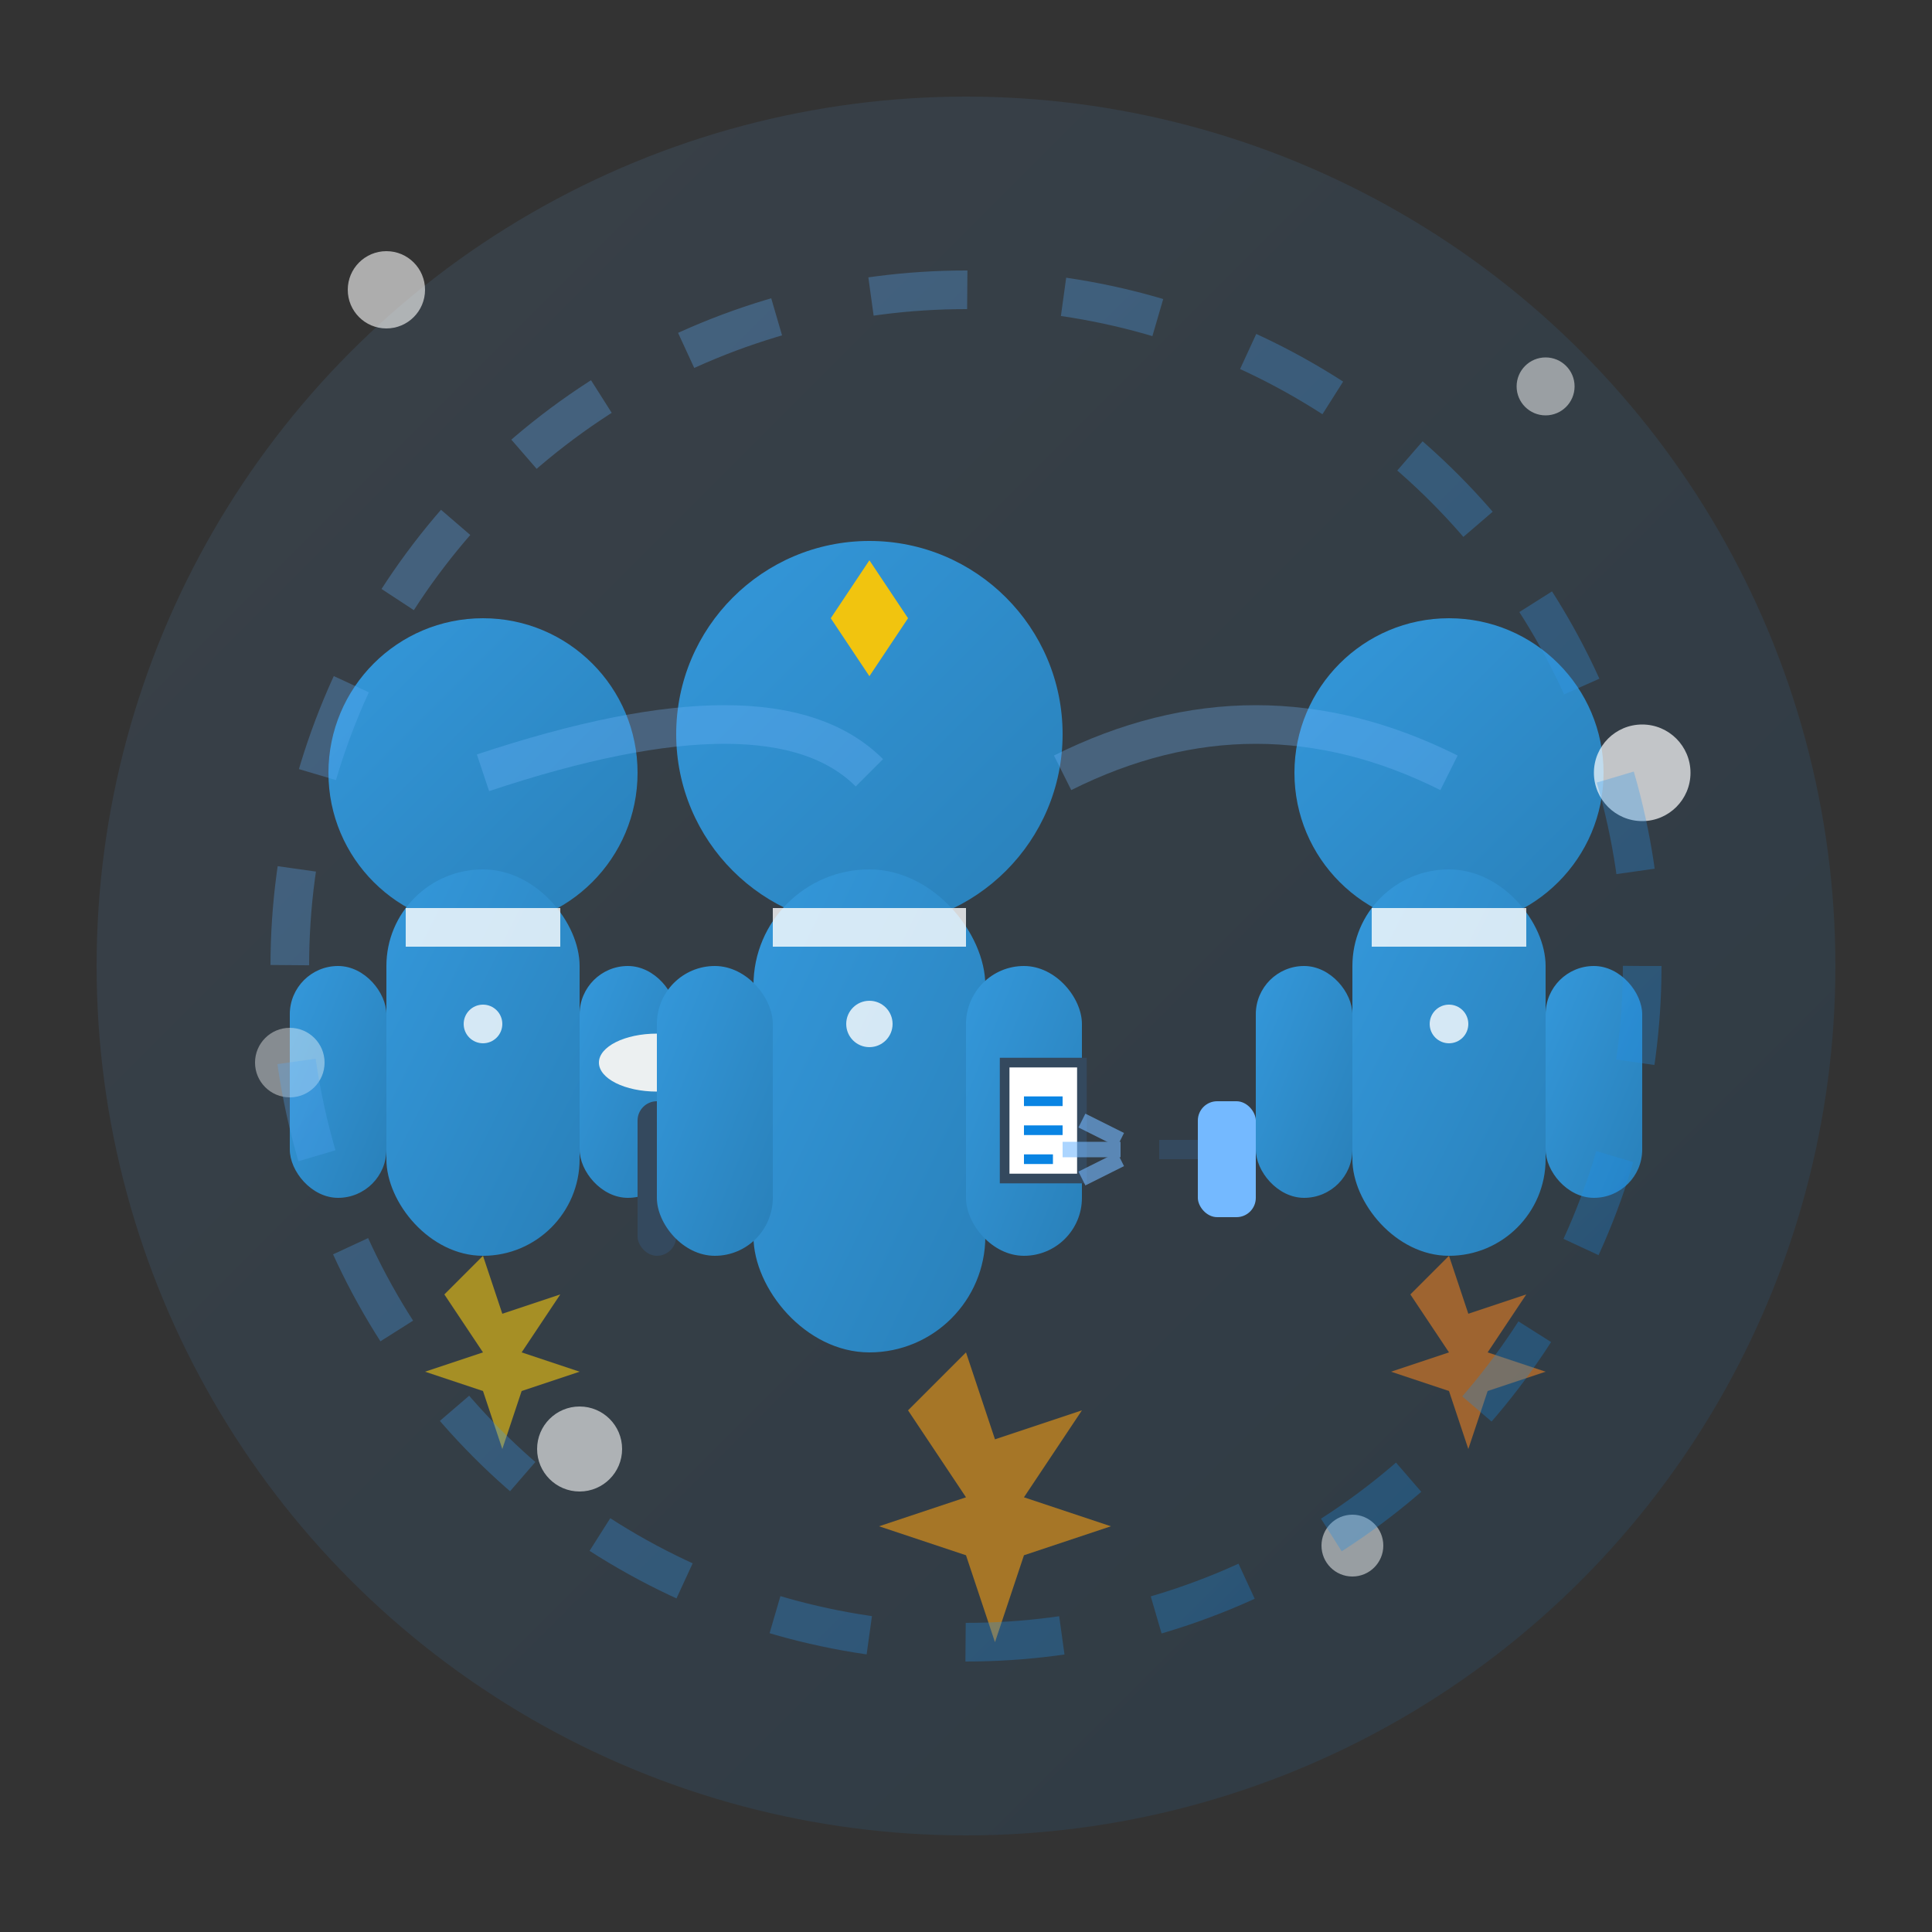 <svg xmlns="http://www.w3.org/2000/svg" viewBox="0 0 100 100" width="100" height="100">
  <rect x="0" y="0" width="100" height="100" fill="#333333" stroke="none"/>
  <defs>
    <linearGradient id="teamGradient" x1="0%" y1="0%" x2="100%" y2="100%">
      <stop offset="0%" style="stop-color:#74b9ff;stop-opacity:1" />
      <stop offset="100%" style="stop-color:#0984e3;stop-opacity:1" />
    </linearGradient>
    <linearGradient id="personGradient" x1="0%" y1="0%" x2="100%" y2="100%">
      <stop offset="0%" style="stop-color:#3498db;stop-opacity:1" />
      <stop offset="100%" style="stop-color:#2980b9;stop-opacity:1" />
    </linearGradient>
  </defs>
  
  <!-- Background circle -->
  <circle cx="50" cy="50" r="45" fill="url(#teamGradient)" opacity="0.1"/>
  
  <!-- Three people representing team -->
  
  <!-- Person 1 (Left) -->
  <g transform="translate(15, 25)">
    <!-- Head -->
    <circle cx="10" cy="15" r="8" fill="url(#personGradient)"/>
    
    <!-- Body -->
    <rect x="5" y="20" width="10" height="20" fill="url(#personGradient)" rx="5"/>
    
    <!-- Arms -->
    <rect x="0" y="25" width="5" height="12" fill="url(#personGradient)" rx="2.5"/>
    <rect x="15" y="25" width="5" height="12" fill="url(#personGradient)" rx="2.5"/>
    
    <!-- Cleaning tool in hand -->
    <rect x="18" y="32" width="2" height="8" fill="#34495e" rx="1"/>
    <ellipse cx="19" cy="30" rx="3" ry="1.5" fill="#ecf0f1"/>
    
    <!-- Uniform details -->
    <rect x="6" y="22" width="8" height="2" fill="#ffffff" opacity="0.8"/>
    <circle cx="10" cy="28" r="1" fill="#ffffff" opacity="0.8"/>
  </g>
  
  <!-- Person 2 (Center - slightly larger, team leader) -->
  <g transform="translate(35, 20)">
    <!-- Head -->
    <circle cx="10" cy="18" r="10" fill="url(#personGradient)"/>
    
    <!-- Body -->
    <rect x="4" y="25" width="12" height="25" fill="url(#personGradient)" rx="6"/>
    
    <!-- Arms -->
    <rect x="-1" y="30" width="6" height="15" fill="url(#personGradient)" rx="3"/>
    <rect x="15" y="30" width="6" height="15" fill="url(#personGradient)" rx="3"/>
    
    <!-- Clipboard in hand -->
    <rect x="17" y="35" width="4" height="6" fill="#ffffff" stroke="#34495e" stroke-width="0.5"/>
    <line x1="18" y1="37" x2="20" y2="37" stroke="#0984e3" stroke-width="0.5"/>
    <line x1="18" y1="38.5" x2="20" y2="38.5" stroke="#0984e3" stroke-width="0.5"/>
    <line x1="18" y1="40" x2="19.5" y2="40" stroke="#0984e3" stroke-width="0.5"/>
    
    <!-- Uniform details -->
    <rect x="5" y="27" width="10" height="2" fill="#ffffff" opacity="0.8"/>
    <circle cx="10" cy="33" r="1.2" fill="#ffffff" opacity="0.8"/>
    
    <!-- Leadership badge -->
    <polygon points="10,15 12,12 10,9 8,12" fill="#f1c40f"/>
  </g>
  
  <!-- Person 3 (Right) -->
  <g transform="translate(65, 25)">
    <!-- Head -->
    <circle cx="10" cy="15" r="8" fill="url(#personGradient)"/>
    
    <!-- Body -->
    <rect x="5" y="20" width="10" height="20" fill="url(#personGradient)" rx="5"/>
    
    <!-- Arms -->
    <rect x="0" y="25" width="5" height="12" fill="url(#personGradient)" rx="2.5"/>
    <rect x="15" y="25" width="5" height="12" fill="url(#personGradient)" rx="2.5"/>
    
    <!-- Spray bottle in hand -->
    <rect x="-3" y="32" width="3" height="6" fill="#74b9ff" rx="1"/>
    <rect x="-5" y="34" width="2" height="1" fill="#34495e"/>
    
    <!-- Spray effect -->
    <g stroke="#74b9ff" stroke-width="0.8" fill="none" opacity="0.6">
      <line x1="-7" y1="34" x2="-9" y2="33"/>
      <line x1="-7" y1="34.5" x2="-10" y2="34.5"/>
      <line x1="-7" y1="35" x2="-9" y2="36"/>
    </g>
    
    <!-- Uniform details -->
    <rect x="6" y="22" width="8" height="2" fill="#ffffff" opacity="0.8"/>
    <circle cx="10" cy="28" r="1" fill="#ffffff" opacity="0.8"/>
  </g>
  
  <!-- Team connection lines -->
  <g stroke="#74b9ff" stroke-width="2" opacity="0.3" fill="none">
    <path d="M25,40 Q40,35 45,40"/>
    <path d="M55,40 Q65,35 75,40"/>
  </g>
  
  <!-- Team spirit elements -->
  <g opacity="0.6">
    <!-- Success stars -->
    <g transform="translate(25, 65)">
      <path d="M0,0 L1,3 L4,2 L2,5 L5,6 L2,7 L1,10 L0,7 L-3,6 L0,5 L-2,2 Z" fill="#f1c40f"/>
    </g>
    
    <g transform="translate(50, 70)">
      <path d="M0,0 L1.5,4.5 L6,3 L3,7.5 L7.5,9 L3,10.5 L1.5,15 L0,10.5 L-4.5,9 L0,7.5 L-3,3 Z" fill="#f39c12"/>
    </g>
    
    <g transform="translate(75, 65)">
      <path d="M0,0 L1,3 L4,2 L2,5 L5,6 L2,7 L1,10 L0,7 L-3,6 L0,5 L-2,2 Z" fill="#e67e22"/>
    </g>
  </g>
  
  <!-- Cleaning bubbles around team -->
  <circle cx="20" cy="15" r="2" fill="#ffffff" opacity="0.6"/>
  <circle cx="80" cy="20" r="1.5" fill="#ffffff" opacity="0.5"/>
  <circle cx="85" cy="40" r="2.5" fill="#ffffff" opacity="0.7"/>
  <circle cx="15" cy="55" r="1.8" fill="#ffffff" opacity="0.4"/>
  <circle cx="30" cy="75" r="2.2" fill="#ffffff" opacity="0.6"/>
  <circle cx="70" cy="80" r="1.6" fill="#ffffff" opacity="0.5"/>
  
  <!-- Company unity circle -->
  <circle cx="50" cy="50" r="35" stroke="url(#teamGradient)" stroke-width="2" fill="none" opacity="0.3" stroke-dasharray="5,5"/>
</svg>
